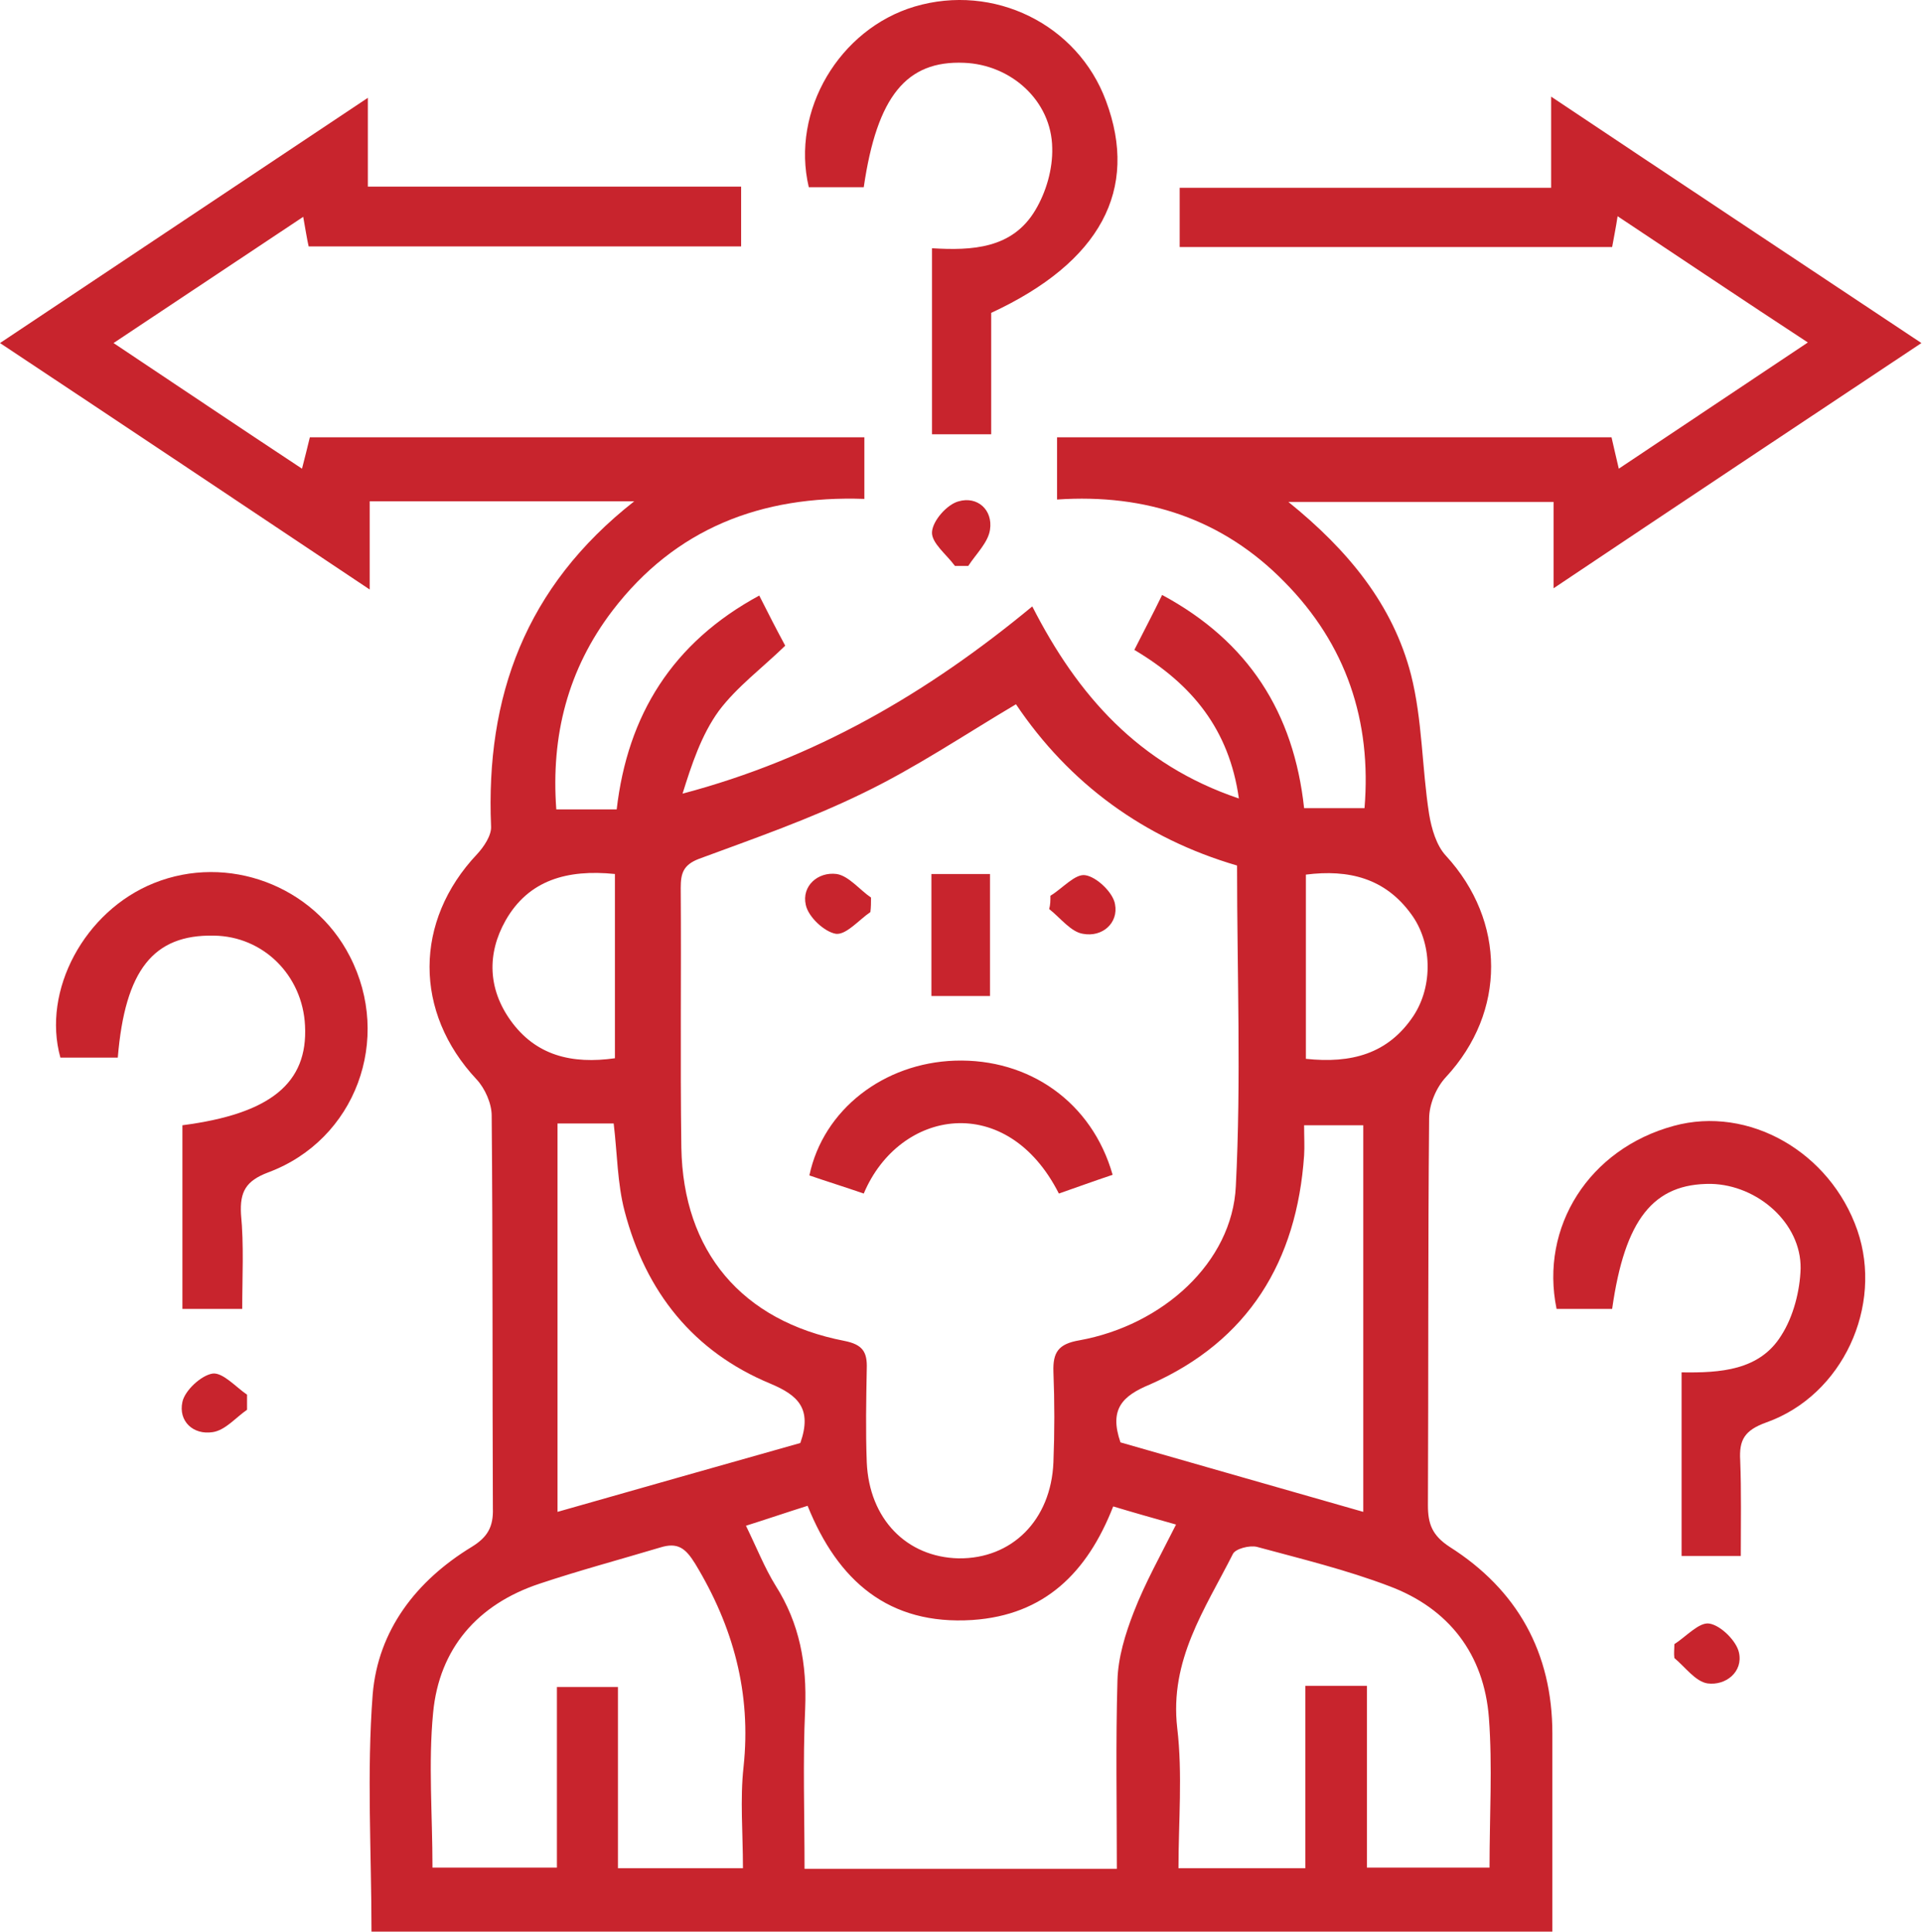 <?xml version="1.0" encoding="UTF-8"?> <svg xmlns="http://www.w3.org/2000/svg" viewBox="0 0 49.735 50" fill="none"> <path d="M41.858 5.595C41.811 5.908 41.764 6.126 41.717 6.392C37.997 6.392 34.277 6.392 30.526 6.392C30.526 5.892 30.526 5.423 30.526 4.86C33.714 4.86 36.872 4.86 40.138 4.86C40.138 4.079 40.138 3.376 40.138 2.5C43.389 4.673 46.5 6.736 49.72 8.877C46.547 10.987 43.421 13.066 40.201 15.223C40.201 14.41 40.201 13.723 40.201 12.988C37.919 12.988 35.699 12.988 33.339 12.988C34.886 14.238 36.043 15.645 36.512 17.458C36.809 18.631 36.793 19.865 36.981 21.069C37.044 21.444 37.169 21.882 37.419 22.147C38.966 23.835 38.982 26.18 37.419 27.868C37.169 28.134 36.981 28.571 36.981 28.947C36.95 32.276 36.965 35.62 36.95 38.95C36.95 39.434 37.059 39.731 37.512 40.028C39.263 41.138 40.17 42.764 40.17 44.858C40.17 46.546 40.17 48.234 40.17 49.985C29.963 49.985 19.788 49.985 9.613 49.985C9.613 47.937 9.488 45.874 9.644 43.842C9.784 42.185 10.769 40.904 12.207 40.028C12.614 39.778 12.77 39.513 12.754 39.028C12.739 35.636 12.754 32.26 12.723 28.868C12.723 28.556 12.551 28.165 12.332 27.931C10.707 26.196 10.707 23.835 12.348 22.1C12.52 21.913 12.723 21.616 12.707 21.381C12.567 18.037 13.583 15.192 16.412 12.972C14.02 12.972 11.832 12.972 9.566 12.972C9.566 13.676 9.566 14.364 9.566 15.254C6.315 13.082 3.204 11.003 0 8.877C3.189 6.752 6.283 4.688 9.519 2.531C9.519 3.344 9.519 4.063 9.519 4.829C12.785 4.829 15.958 4.829 19.178 4.829C19.178 5.376 19.178 5.861 19.178 6.377C15.458 6.377 11.754 6.377 7.987 6.377C7.94 6.173 7.909 5.954 7.846 5.611C6.205 6.705 4.627 7.752 2.938 8.877C4.58 9.971 6.158 11.034 7.815 12.128C7.893 11.816 7.956 11.581 8.018 11.316C12.785 11.316 17.537 11.316 22.367 11.316C22.367 11.847 22.367 12.347 22.367 12.91C19.694 12.816 17.475 13.676 15.849 15.801C14.692 17.318 14.255 19.037 14.395 20.944C14.911 20.944 15.396 20.944 15.958 20.944C16.24 18.506 17.396 16.63 19.647 15.411C19.882 15.88 20.1 16.302 20.319 16.708C19.725 17.286 19.069 17.771 18.6 18.396C18.147 19.021 17.897 19.787 17.662 20.537C21.085 19.631 23.992 17.943 26.712 15.692C27.884 17.99 29.463 19.787 32.058 20.662C31.807 18.881 30.854 17.708 29.353 16.817C29.588 16.349 29.822 15.911 30.072 15.395C32.308 16.599 33.48 18.443 33.746 20.913C34.277 20.913 34.761 20.913 35.309 20.913C35.496 18.662 34.84 16.677 33.23 15.051C31.651 13.441 29.666 12.769 27.353 12.926C27.353 12.347 27.353 11.863 27.353 11.316C32.136 11.316 36.887 11.316 41.701 11.316C41.748 11.534 41.811 11.785 41.889 12.128C43.546 11.019 45.124 9.971 46.781 8.862C45.109 7.768 43.53 6.705 41.858 5.595ZM26.29 18.224C24.946 19.021 23.695 19.865 22.335 20.522C20.96 21.194 19.522 21.694 18.084 22.225C17.678 22.382 17.615 22.601 17.615 22.976C17.631 25.211 17.6 27.462 17.631 29.697C17.678 32.385 19.194 34.183 21.851 34.698C22.32 34.792 22.445 34.98 22.429 35.417C22.414 36.23 22.398 37.027 22.429 37.84C22.492 39.309 23.461 40.294 24.805 40.325C26.18 40.341 27.197 39.341 27.259 37.84C27.29 37.059 27.29 36.277 27.259 35.496C27.243 34.995 27.384 34.776 27.931 34.683C30.088 34.292 31.886 32.666 31.979 30.697C32.12 27.946 32.011 25.195 32.011 22.397C29.604 21.694 27.665 20.272 26.29 18.224ZM28.9 48.359C28.9 46.702 28.869 45.092 28.916 43.483C28.932 42.888 29.119 42.279 29.338 41.716C29.635 40.95 30.041 40.231 30.432 39.45C29.822 39.278 29.322 39.137 28.806 38.981C28.134 40.7 27.025 41.794 25.164 41.92C22.992 42.06 21.679 40.904 20.898 38.965C20.35 39.137 19.85 39.309 19.303 39.481C19.585 40.06 19.788 40.575 20.069 41.029C20.694 42.013 20.882 43.06 20.835 44.217C20.772 45.577 20.819 46.952 20.819 48.359C23.555 48.359 26.18 48.359 28.9 48.359ZM11.191 48.328C12.285 48.328 13.317 48.328 14.411 48.328C14.411 46.718 14.411 45.171 14.411 43.654C14.974 43.654 15.458 43.654 15.99 43.654C15.99 45.249 15.99 46.781 15.99 48.344C17.099 48.344 18.131 48.344 19.225 48.344C19.225 47.421 19.147 46.562 19.241 45.718C19.444 43.811 18.975 42.091 17.99 40.466C17.74 40.06 17.537 39.903 17.084 40.044C16.037 40.357 14.989 40.638 13.958 40.982C12.363 41.513 11.363 42.654 11.207 44.327C11.082 45.624 11.191 46.952 11.191 48.328ZM35.371 43.623C35.371 45.233 35.371 46.781 35.371 48.328C36.481 48.328 37.497 48.328 38.544 48.328C38.544 46.984 38.622 45.702 38.528 44.452C38.403 42.811 37.497 41.623 35.949 41.044C34.84 40.622 33.683 40.341 32.526 40.028C32.339 39.981 31.964 40.075 31.901 40.216C31.182 41.638 30.26 42.951 30.463 44.717C30.604 45.905 30.495 47.14 30.495 48.344C31.635 48.344 32.667 48.344 33.777 48.344C33.777 46.749 33.777 45.202 33.777 43.623C34.308 43.623 34.777 43.623 35.371 43.623ZM20.71 37.34C21.023 36.449 20.647 36.105 19.944 35.808C17.943 34.98 16.709 33.432 16.162 31.338C15.974 30.619 15.974 29.853 15.88 29.072C15.396 29.072 14.911 29.072 14.427 29.072C14.427 32.416 14.427 35.73 14.427 39.122C16.568 38.512 18.662 37.918 20.71 37.34ZM28.994 37.324C31.057 37.918 33.151 38.512 35.277 39.122C35.277 35.714 35.277 32.369 35.277 29.118C34.746 29.118 34.261 29.118 33.746 29.118C33.746 29.431 33.761 29.665 33.746 29.9C33.558 32.635 32.308 34.698 29.76 35.824C29.041 36.121 28.697 36.464 28.994 37.324ZM15.912 22.616C14.677 22.491 13.676 22.773 13.082 23.82C12.598 24.679 12.629 25.586 13.207 26.399C13.864 27.321 14.802 27.54 15.912 27.384C15.912 25.789 15.912 24.226 15.912 22.616ZM33.792 27.399C34.965 27.524 35.918 27.274 36.575 26.289C37.09 25.508 37.059 24.382 36.512 23.648C35.84 22.726 34.902 22.491 33.792 22.632C33.792 24.226 33.792 25.774 33.792 27.399Z" fill="#C8242D"></path> <path d="M6.268 33.87C5.674 33.87 5.22 33.87 4.72 33.87C4.72 32.26 4.72 30.682 4.72 29.118C7.002 28.822 7.971 28.025 7.893 26.54C7.831 25.242 6.815 24.226 5.533 24.211C3.97 24.179 3.235 25.102 3.048 27.368C2.563 27.368 2.063 27.368 1.563 27.368C1.078 25.633 2.188 23.57 3.986 22.851C5.892 22.085 8.112 22.913 9.05 24.742C10.159 26.883 9.206 29.494 6.94 30.338C6.361 30.557 6.205 30.838 6.236 31.416C6.314 32.229 6.268 33.026 6.268 33.87Z" fill="#C8242D"></path> <path d="M25.649 8.096C25.649 9.112 25.649 10.144 25.649 11.238C25.117 11.238 24.649 11.238 24.117 11.238C24.117 9.675 24.117 8.096 24.117 6.424C25.149 6.486 26.196 6.439 26.79 5.439C27.071 4.97 27.243 4.376 27.228 3.829C27.212 2.61 26.165 1.672 24.946 1.625C23.461 1.563 22.695 2.485 22.351 4.845C22.117 4.845 21.866 4.845 21.601 4.845C21.366 4.845 21.147 4.845 20.929 4.845C20.46 2.86 21.726 0.75 23.664 0.171C25.712 -0.438 27.884 0.625 28.619 2.61C29.478 4.907 28.478 6.783 25.649 8.096Z" fill="#C8242D"></path> <path d="M41.717 33.87C41.248 33.87 40.763 33.87 40.279 33.87C39.841 31.744 41.123 29.728 43.311 29.134C45.249 28.603 47.359 29.806 48.063 31.838C48.735 33.792 47.688 36.105 45.703 36.809C45.14 37.012 44.999 37.262 45.031 37.793C45.062 38.591 45.046 39.403 45.046 40.263C44.53 40.263 44.046 40.263 43.514 40.263C43.514 38.7 43.514 37.137 43.514 35.512C44.515 35.527 45.531 35.465 46.093 34.558C46.406 34.073 46.578 33.401 46.594 32.823C46.609 31.651 45.484 30.666 44.28 30.635C42.78 30.619 42.045 31.557 41.717 33.87Z" fill="#C8242D"></path> <path d="M24.711 14.645C24.493 14.348 24.102 14.051 24.117 13.77C24.133 13.473 24.508 13.051 24.805 12.973C25.29 12.832 25.696 13.192 25.618 13.707C25.571 14.036 25.258 14.333 25.055 14.645C24.946 14.645 24.821 14.645 24.711 14.645Z" fill="#C8242D"></path> <path d="M6.393 36.48C6.096 36.684 5.83 37.012 5.502 37.059C5.002 37.137 4.611 36.777 4.72 36.277C4.783 35.98 5.205 35.589 5.502 35.543C5.767 35.511 6.096 35.886 6.393 36.09C6.393 36.23 6.393 36.355 6.393 36.48Z" fill="#C8242D"></path> <path d="M43.327 42.545C43.624 42.357 43.968 41.967 44.233 42.013C44.53 42.06 44.937 42.467 44.999 42.764C45.109 43.264 44.655 43.623 44.186 43.561C43.874 43.514 43.608 43.139 43.327 42.904C43.311 42.779 43.327 42.67 43.327 42.545Z" fill="#C8242D"></path> <path d="M22.351 30.885C21.851 30.713 21.398 30.572 20.944 30.416C21.304 28.712 22.867 27.508 24.711 27.446C26.634 27.384 28.259 28.524 28.791 30.4C28.322 30.556 27.853 30.728 27.4 30.885C26.055 28.228 23.273 28.696 22.351 30.885Z" fill="#C8242D"></path> <path d="M24.102 22.617C24.618 22.617 25.102 22.617 25.618 22.617C25.618 23.68 25.618 24.711 25.618 25.774C25.102 25.774 24.618 25.774 24.102 25.774C24.102 24.711 24.102 23.68 24.102 22.617Z" fill="#C8242D"></path> <path d="M22.523 23.601C22.226 23.804 21.898 24.195 21.632 24.164C21.335 24.117 20.913 23.726 20.851 23.414C20.741 22.929 21.163 22.554 21.648 22.616C21.96 22.663 22.242 23.023 22.539 23.226C22.539 23.351 22.539 23.476 22.523 23.601Z" fill="#C8242D"></path> <path d="M27.181 23.179C27.493 22.992 27.822 22.601 28.087 22.648C28.384 22.695 28.806 23.101 28.853 23.398C28.947 23.883 28.525 24.258 28.025 24.164C27.712 24.117 27.447 23.758 27.149 23.523C27.181 23.414 27.181 23.304 27.181 23.179Z" fill="#C8242D"></path> </svg> 